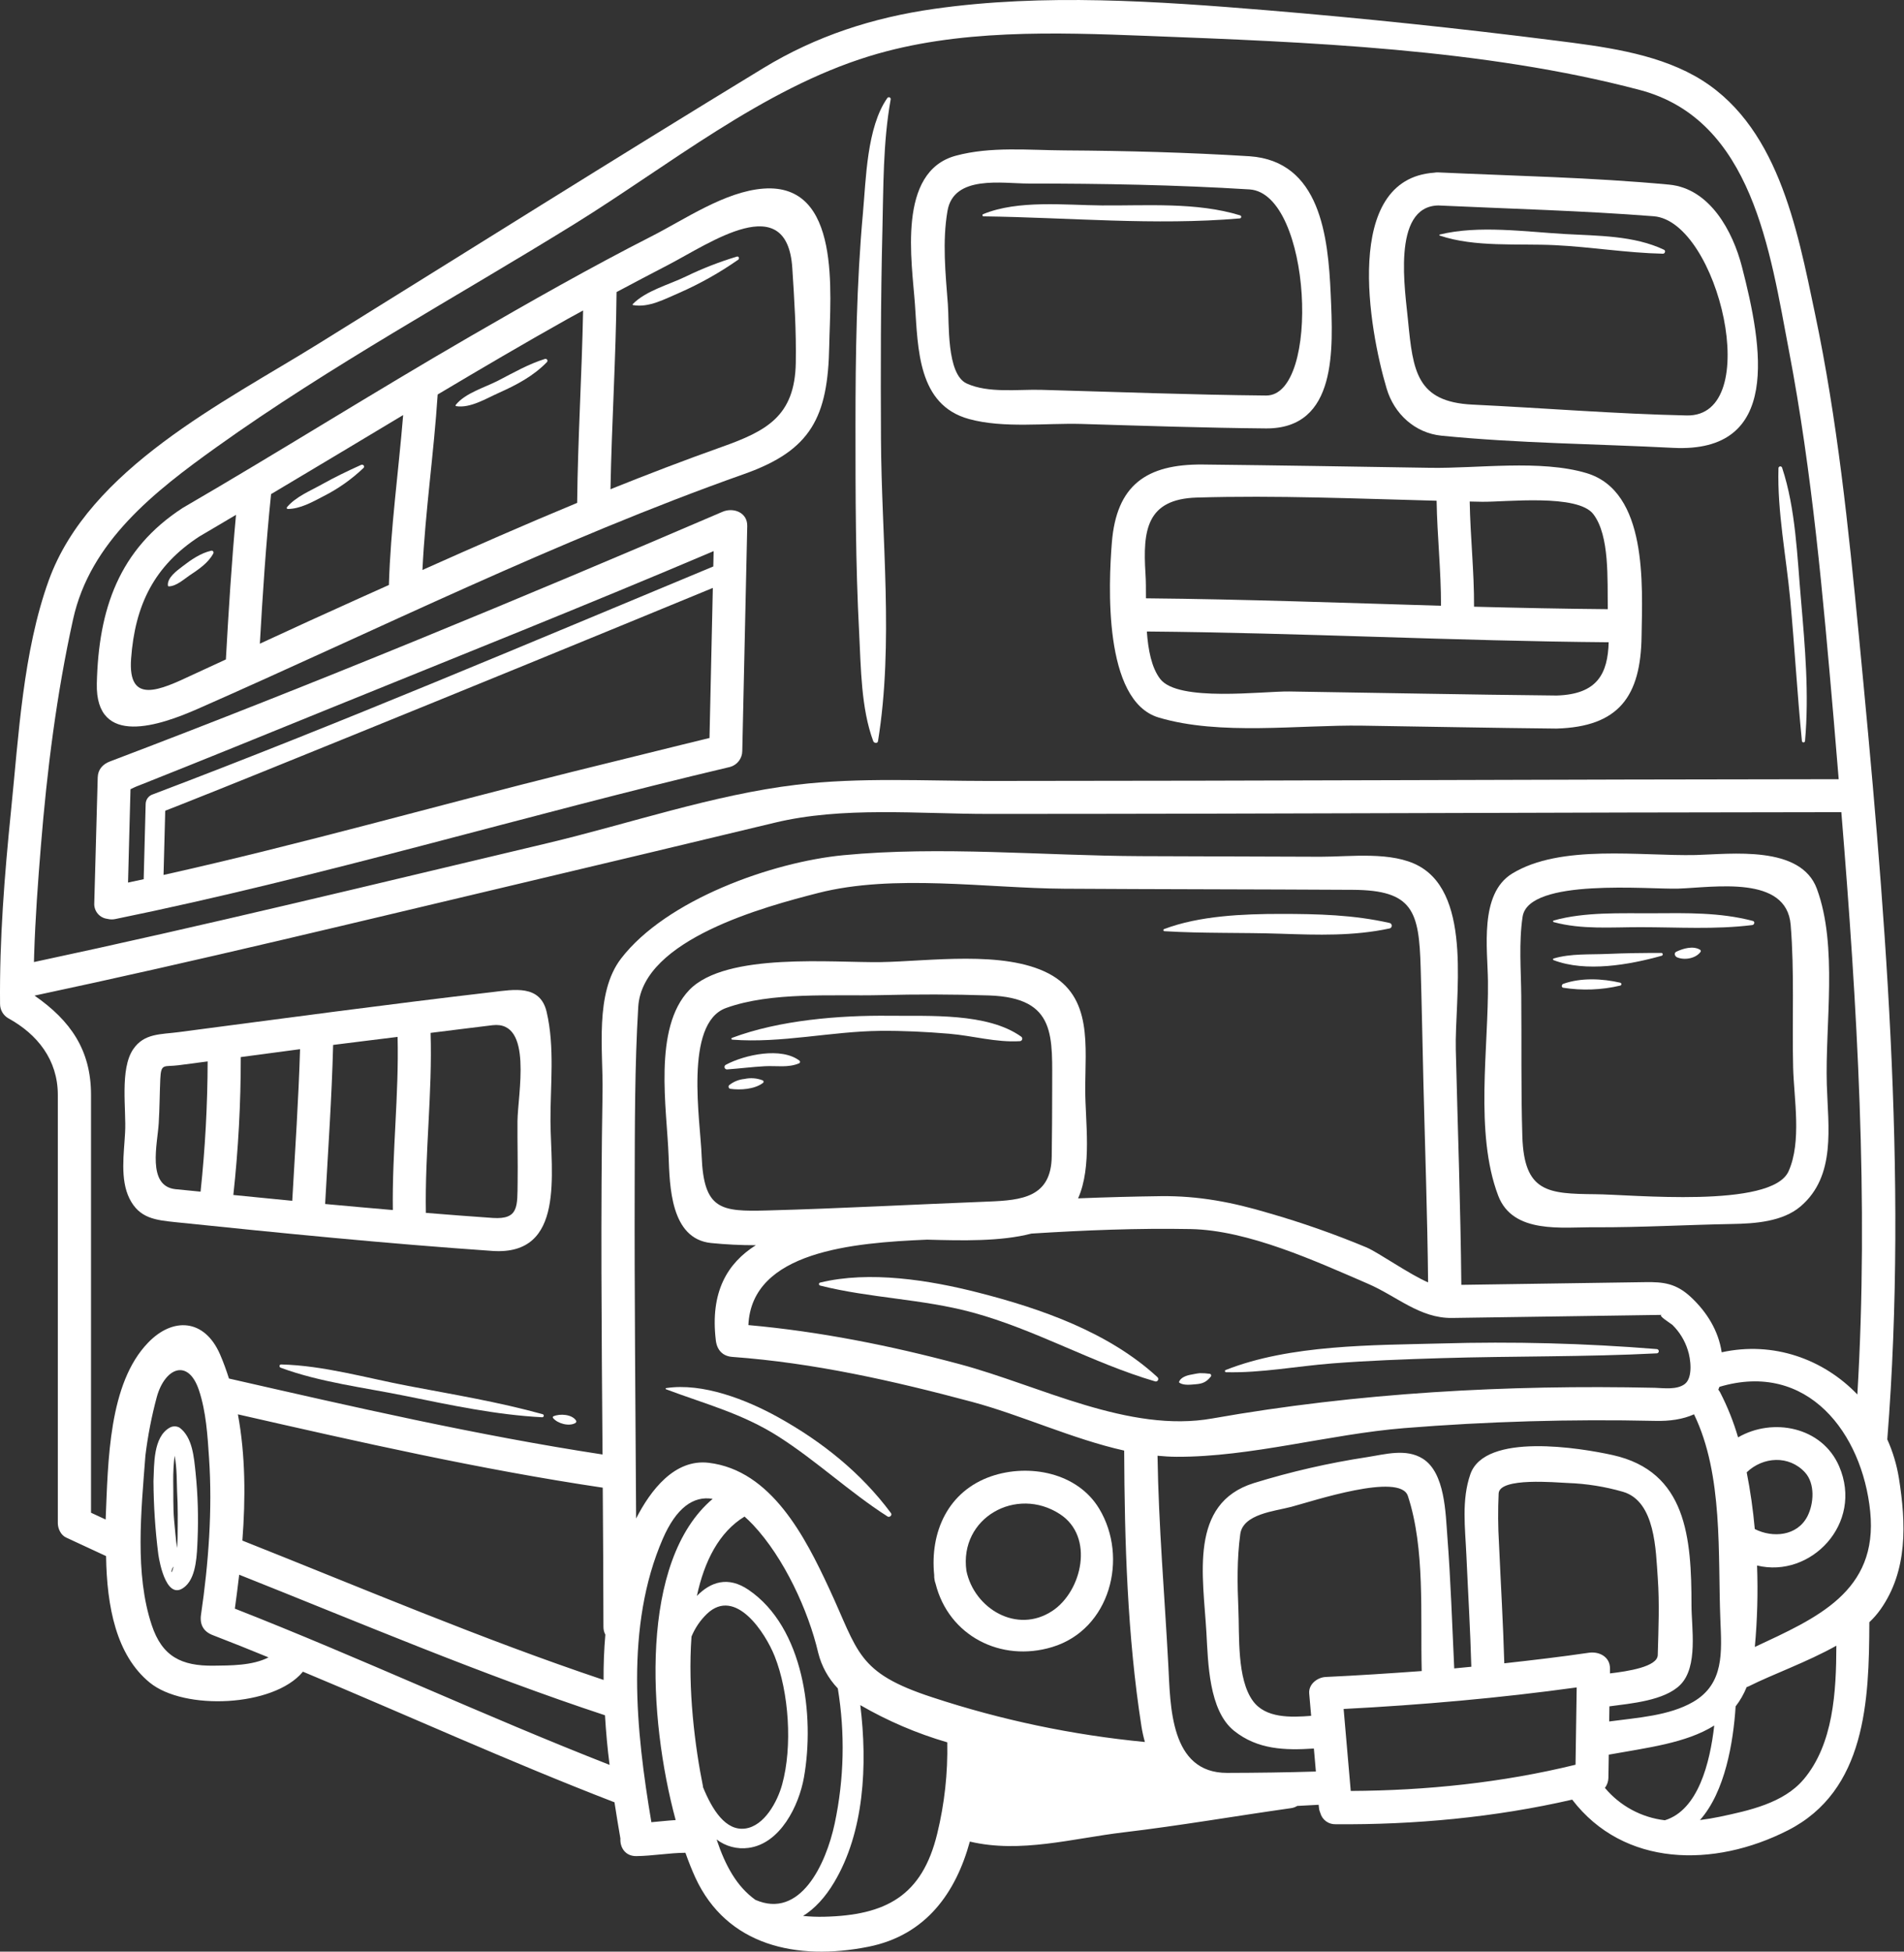 <?xml version="1.0" encoding="UTF-8"?> <svg xmlns="http://www.w3.org/2000/svg" width="325" height="333" viewBox="0 0 325 333" fill="none"><rect x="0" y="0" width="325" height="333" fill="#333333" stroke="none"/> <path d="M324.131 252.209C323.761 249.927 323.093 247.704 322.147 245.594C325.744 200.205 321.643 153.558 317.288 108.368C315.519 90.03 313.61 71.523 309.801 53.481C306.733 38.893 303.402 20.83 289.254 12.941C282.195 9.006 273.388 7.918 265.521 6.923C249.165 4.847 232.77 3.124 216.335 1.756C197.574 0.211 178.182 -1.156 159.438 1.515C149.006 3 139.314 6.132 130.3 11.617C104.886 27.081 79.696 42.934 54.418 58.615C38.192 68.687 15.22 79.936 8.321 99.031C3.924 111.199 3.183 125.558 1.88 138.344C0.771 149.258 -0.101 160.325 0.009 171.304C0.009 171.796 0.138 172.28 0.383 172.706C0.628 173.133 0.981 173.489 1.406 173.737C6.37 176.458 9.87 180.822 9.87 186.823C9.87 211.177 9.87 235.535 9.87 259.895C9.87 260.817 10.391 261.926 11.267 262.333L18.106 265.507C18.233 274.119 19.828 282.414 25.555 287.091C31.441 291.898 46.664 291.234 51.646 285.305L51.701 285.228C69.399 292.609 86.878 300.566 104.767 307.472C104.81 307.472 104.848 307.494 104.886 307.506C105.207 309.601 105.55 311.666 105.897 313.685C105.899 313.694 105.899 313.702 105.897 313.711C105.808 315.188 106.706 316.72 108.61 316.699C111.395 316.669 114.209 316.148 116.998 316.131C117.544 317.672 118.111 319.094 118.691 320.364C124.045 331.96 135.929 334.613 148.219 332.167C158.088 330.203 163.167 322.907 165.545 314.218C174.195 316.271 183.121 313.668 191.827 312.64C201.37 311.51 210.833 309.864 220.338 308.522C220.725 308.475 221.096 308.343 221.426 308.137C222.662 308.065 223.881 307.997 225.091 307.942C225.091 308.107 225.121 308.272 225.138 308.437C225.167 308.76 225.249 309.076 225.379 309.373C225.538 309.929 225.878 310.416 226.345 310.757C226.811 311.099 227.378 311.276 227.956 311.26C241.385 311.374 255.198 310.096 268.36 307.062C277.18 318.565 292.547 318.734 305.18 312.301C318.49 305.53 319.049 290.188 319.083 276.836C319.083 276.836 319.083 276.811 319.083 276.794C319.787 276.13 320.425 275.398 320.987 274.61C325.676 267.965 325.35 259.895 324.131 252.209ZM6.971 144.438C8.025 131.428 9.654 118.436 12.473 105.68C15.397 92.391 26.397 83.842 36.99 76.267C56.411 62.377 77.838 50.73 98.127 38.178C114.078 28.296 130.169 15.193 148.35 9.598C163.45 4.943 180.091 5.518 195.678 6.119C223.165 7.177 253.235 8.307 279.897 15.35C299.158 20.428 302.141 42.998 305.362 59.842C309.332 80.579 311.181 101.803 313.005 122.82C313.287 126.189 313.569 129.566 313.852 132.952C265.478 132.986 217.109 133.24 168.74 133.252C157.885 133.252 146.78 132.605 135.992 133.896C121.755 135.589 107.294 140.583 93.353 143.888C64.215 150.79 35.085 157.905 5.795 164.151C5.795 163.728 5.816 163.305 5.829 162.882C6.023 156.715 6.472 150.57 6.971 144.438ZM5.896 169.877C33.794 163.952 61.536 157.181 89.29 150.621C103.595 147.235 117.891 143.824 132.179 140.388C143.813 137.569 156.776 138.877 168.719 138.877C217.245 138.877 265.775 138.606 314.304 138.577C317.005 171.511 319.006 205.021 317.038 237.93C311.249 231.903 302.73 228.801 293.88 230.735C293.326 227.037 291.341 223.854 288.611 221.306C286.102 218.979 283.956 218.708 280.756 218.767L249.439 219.228C249.312 205.842 248.821 192.456 248.495 179.074C248.283 170.406 251.457 152.94 242.257 147.794C237.601 145.196 230.432 146.194 225.421 146.182C215.179 146.159 204.938 146.125 194.696 146.08C178.017 146.008 160.568 144.324 143.957 145.919C131.828 147.083 113.744 153.499 106.016 163.546C101.458 169.471 102.969 179.307 102.85 186.298C102.503 206.921 102.694 227.549 102.85 248.172C81.478 244.913 60.156 240.012 39.085 235.213C38.636 233.816 38.145 232.437 37.561 231.095C34.903 224.988 29.49 224.717 25.288 229.085C18.533 236.051 18.453 249.272 18.034 259.268L15.537 258.109V255.117C15.537 247.835 15.537 240.551 15.537 233.266V186.823C15.541 179.154 12.024 174.135 5.896 169.877ZM298.15 251.215C300.927 248.548 305.345 248.252 308.087 251.215C309.865 253.14 309.607 256.594 308.511 258.727C306.763 262.112 302.586 262.443 299.53 260.894C299.241 257.645 298.781 254.414 298.15 251.215ZM282.453 236.792C257.289 236.241 231.748 237.638 206.944 242.023C192.686 244.562 177.513 236.428 163.801 232.758C151.998 229.597 139.928 227.185 127.744 226.093C128.311 213.502 145.582 212.046 158.236 211.517C164.225 211.682 170.793 211.847 176.053 210.48C185.114 209.909 194.222 209.537 203.266 209.71C213.076 209.905 224.63 215.212 233.458 219.021C238.443 221.167 242.346 224.946 247.847 224.878L283.698 224.353C282.796 224.353 285.217 225.835 285.454 226.046C286.685 227.249 287.595 228.74 288.103 230.384C288.573 231.785 289.017 235.04 287.583 236.148C286.216 237.177 283.985 236.838 282.453 236.792ZM194.836 294.556C194.978 295.457 195.175 296.349 195.424 297.226C183.088 296.043 170.924 293.488 159.154 289.609C146.183 285.376 146.581 281.868 141.506 270.987C137.465 262.316 131.675 250.868 120.976 249.59C115.149 248.891 111.044 254.275 108.581 259.091C108.475 240.156 108.284 221.222 108.335 202.291C108.365 192.134 108.335 181.935 108.944 171.795C109.651 160.262 130.621 154.684 139.619 152.377C152.561 149.055 168.397 151.552 181.631 151.637C198.073 151.738 214.515 151.734 230.953 151.827C241.207 151.887 242.223 155.501 242.498 165.095C242.688 171.583 242.807 178.067 242.963 184.563C243.243 195.99 243.649 207.391 243.767 218.805C240.708 217.514 235.303 213.726 233.276 212.85C227.824 210.575 222.246 208.616 216.568 206.985C210.342 205.123 204.578 204.022 198.162 204.094C193.456 204.156 188.743 204.282 184.022 204.471C186.443 199.062 185.233 191.207 185.246 185.989C185.212 178.583 186.583 170.059 178.982 166.098C171.313 162.107 158.554 164.024 150.352 164.16C142.353 164.295 123.897 162.42 117.654 168.921C111.412 175.421 113.845 189.201 114.125 197.276C114.319 202.355 114.446 211.361 121.357 212.089C123.901 212.344 126.457 212.47 129.013 212.465C124.167 215.521 121.192 220.43 122.187 228.704C122.381 230.321 123.329 231.404 125.01 231.523C138.9 232.534 152.485 235.602 165.909 239.191C174.318 241.443 183.096 245.539 191.89 247.507C191.954 263.039 192.432 279.189 194.836 294.556ZM41.37 262.862C41.924 255.667 41.903 248.29 40.608 241.324C61.206 246.018 82.024 250.736 102.884 253.834C102.946 261.749 102.986 269.663 103.003 277.577C102.998 278.043 103.11 278.502 103.328 278.914C103.108 281.47 103.008 284.045 103.028 286.638C82.21 279.663 61.769 270.953 41.37 262.862ZM123.922 171.993C131.696 169.179 142.15 169.992 150.352 169.793C156.501 169.64 162.663 169.64 168.808 169.848C180.544 170.237 179.562 177.013 179.6 185.976C179.6 189.737 179.575 193.501 179.524 197.268C179.456 204.28 174.445 204.792 168.74 205.017C162.502 205.262 156.264 205.546 150.03 205.821C143.656 206.104 137.287 206.367 130.909 206.536C123.054 206.743 120.122 206.447 119.766 197.247C119.58 191.415 116.694 174.613 123.922 171.993ZM15.579 259.137C15.579 259.484 15.622 259.412 15.579 259.137V259.137ZM36.473 284.208C30.972 284.28 27.666 282.647 25.893 277.259C22.99 268.55 24.09 257.872 24.822 248.341C25.233 244.971 25.882 241.635 26.765 238.358C28.14 233.385 32.119 231.696 33.96 237.206C35.187 240.897 35.424 244.917 35.682 248.756C36.279 257.588 35.597 266.755 34.311 275.511C34.07 277.158 34.709 278.372 36.283 278.982C39.477 280.215 42.661 281.484 45.835 282.791C43.067 284.221 39.258 284.17 36.452 284.208H36.473ZM40.088 274.474C40.353 272.573 40.6 270.643 40.828 268.685C61.477 276.895 82.172 285.711 103.265 292.668C103.438 295.512 103.688 298.348 104.052 301.133C82.536 292.715 61.57 282.892 40.066 274.466L40.088 274.474ZM111.188 310.926C108.555 295.339 106.663 277.45 113.134 262.557C115.411 257.317 118.331 255.18 121.649 255.743C109.114 266.345 110.616 293.126 115.331 310.549C113.917 310.638 112.533 310.799 111.154 310.917L111.188 310.926ZM120.012 304.891C118.615 298.018 117.379 288.212 118.035 279.24C118.637 277.775 119.538 276.452 120.68 275.355C125.551 270.733 130.651 278.618 132.234 282.604C134.672 288.737 135.294 298.039 133.504 304.485C132.721 307.35 130.499 311.565 127.189 311.997C123.88 312.428 121.59 308.856 119.978 304.882L120.012 304.891ZM122.318 313.859C123.086 314.445 123.962 314.874 124.896 315.12C125.83 315.367 126.803 315.428 127.761 315.298C133.212 314.582 136.377 308.061 137.228 303.27C139.086 292.778 137.228 277.691 127.765 271.262C124.261 268.88 121.294 269.912 118.953 272.308C120.223 266.383 122.737 261.418 127.088 258.765C127.57 259.188 128.057 259.662 128.552 260.183C133.808 265.777 137.977 274.771 139.67 282.037C140.241 284.308 141.392 286.392 143.009 288.085C144.268 295.731 144.088 303.545 142.48 311.125C140.982 318.142 136.576 327.503 128.937 324.16C125.759 321.883 123.816 318.341 122.318 313.859ZM140.652 327.046C139.459 327.073 138.266 327.026 137.08 326.906C139.065 325.679 140.846 323.745 142.349 321.235C147.516 312.64 148.104 301.171 146.847 290.938C151.521 293.643 156.505 295.775 161.69 297.286C161.799 302.524 161.225 307.753 159.984 312.843C157.415 323.491 151.228 326.801 140.656 327.046H140.652ZM209.462 302.5C199.681 302.521 199.791 291.009 199.423 284.115C198.793 272.16 197.76 260.356 197.582 248.388C198.666 248.489 199.749 248.561 200.828 248.565C213.525 248.612 226.932 244.706 239.688 243.673C253.905 242.532 268.172 242.119 282.432 242.437C285.018 242.513 287.303 242.158 289.157 241.316C294.181 251.663 293.207 265.198 293.656 276.4C293.876 281.847 294.341 287.302 289.001 290.392C284.891 292.766 279.499 293.075 274.679 293.726L274.717 291.145C278.348 290.658 284.112 290.18 286.804 287.484C289.906 284.386 288.721 277.716 288.725 273.882C288.725 262.4 287.904 251.079 275.263 248.269C269.85 247.071 253.484 244.346 250.979 251.541C249.451 255.917 250.095 260.741 250.298 265.299C250.581 271.647 250.971 278.021 251.144 284.39C250.171 284.483 249.206 284.589 248.228 284.674C247.868 277.166 247.631 269.646 247.052 262.155C246.747 258.236 246.675 251.287 242.862 248.891C240.005 247.097 236.459 248.142 233.344 248.625C226.803 249.621 220.346 251.101 214.024 253.051C202.885 256.522 205.378 268.926 205.928 278.601C206.216 283.637 206.317 291.864 210.655 295.326C214.663 298.526 219.314 298.67 224.27 298.344L224.613 302.267C219.577 302.424 214.523 302.487 209.466 302.5H209.462ZM226.293 286.134C224.863 286.202 223.331 287.37 223.474 288.957L223.805 292.766C220.3 293.041 216.03 293.189 213.867 290.227C211.104 286.443 211.582 279.071 211.383 274.568C211.201 270.335 211.129 265.972 211.705 261.757C212.179 258.304 217.63 257.846 220.423 257.102C224.042 256.141 238.964 251.177 240.314 255.244C243.277 264.22 242.43 275.486 242.676 285.123C237.212 285.52 231.752 285.88 226.297 286.134H226.293ZM229.349 291.593C242.642 290.904 255.948 289.736 269.131 287.916C269.066 292.312 268.999 296.709 268.932 301.107C256.46 304.167 243.408 305.521 230.563 305.581L229.349 291.593ZM255.867 263.365C255.695 260.517 255.675 257.662 255.808 254.812C255.981 252.027 265.681 252.963 267.59 253.035C270.79 253.146 273.965 253.652 277.041 254.541C282.585 256.171 282.627 264.588 282.966 269.184C283.279 273.569 283.088 278.004 282.966 282.397C282.915 284.395 277.887 285.161 274.814 285.525V284.716C274.844 282.71 272.999 281.754 271.243 281.995C266.439 282.702 261.61 283.265 256.773 283.802C256.578 276.997 256.168 270.183 255.867 263.374V263.365ZM273.951 305.056C274.326 304.561 274.533 303.959 274.544 303.338C274.563 302.017 274.584 300.701 274.607 299.389C281.078 298.213 287.786 297.447 292.611 294.416C291.887 300.765 289.872 308.848 284.18 310.583C280.191 310.117 276.531 308.143 273.951 305.064V305.056ZM307.863 303.609C304.431 307.676 298.506 308.933 293.559 309.982C292.412 310.223 291.294 310.405 290.173 310.545C294.473 305.708 295.869 297.243 296.259 291.153C297.034 290.15 297.667 289.043 298.138 287.865C298.267 287.823 298.395 287.774 298.519 287.717C302.611 285.66 308.49 283.586 313.454 280.797C313.433 288.678 312.954 297.578 307.863 303.617V303.609ZM299.539 281.013C299.961 276.393 300.088 271.751 299.919 267.115C309.078 269.349 318.139 259.958 313.928 250.186C311.008 243.415 302.569 241.828 296.678 245.252C295.908 242.608 294.886 240.044 293.626 237.596C293.533 237.425 293.425 237.262 293.305 237.109C293.368 236.952 293.436 236.796 293.495 236.631C308.583 232.132 317.893 244.621 319.231 257.91C320.615 271.626 309.992 276.117 299.539 281.013Z" fill="white"></path> <path d="M30.654 243.598C30.396 243.45 30.105 243.372 29.807 243.372C29.51 243.372 29.218 243.45 28.961 243.598C26.121 245.198 26.324 249.947 26.197 252.714C26.221 256.896 26.496 261.072 27.023 265.22C27.26 266.871 28.563 273.511 31.708 270.599C33.566 268.877 33.616 265.055 33.722 262.74C33.887 258.891 33.773 255.036 33.379 251.204C33.104 248.639 32.859 245.24 30.654 243.598ZM29.718 259.338C29.52 257.154 29.617 254.907 29.566 252.714C29.552 251.268 29.631 249.822 29.803 248.385C30.226 250.395 30.171 253.32 30.226 254.437C30.383 257.057 30.345 259.693 30.315 262.317C30.315 262.918 30.269 263.519 30.218 264.128C29.998 262.537 29.862 260.925 29.718 259.338ZM29.634 267.29C29.566 267.518 29.511 267.751 29.431 267.98C29.173 268.741 29.211 267.7 29.634 267.29Z" fill="white"></path> <path d="M159.463 268.764C159.451 269.02 159.47 269.277 159.519 269.53C159.551 269.757 159.609 269.98 159.692 270.194C161.918 279.111 170.848 283.69 179.617 281.024C189.512 278.019 192.652 265.788 187.637 257.443C183.917 251.238 175.643 249.694 169.21 251.886C161.791 254.438 158.714 261.438 159.463 268.764ZM180.929 258.352C186.854 262.212 184.691 271.514 179.634 274.858C173.561 278.878 166.281 274.435 164.961 268.023C163.7 258.975 173.493 253.502 180.929 258.352Z" fill="white"></path> <path d="M255.723 203.988C258.237 210.628 266.706 209.35 272.288 209.405C280.1 209.439 287.896 208.981 295.704 208.842C299.543 208.778 304.287 208.457 307.355 205.833C313.445 200.627 312.036 192.252 311.825 185.061C311.52 174.76 313.737 161.455 310.132 151.661C307.381 144.154 295.438 145.736 289.432 145.889C280.122 146.096 266.397 143.984 258.115 149.054C252.456 152.521 253.929 161.929 253.984 167.439C254.115 178.696 251.673 193.289 255.723 203.988ZM259.9 156.414C260.908 149.749 281.561 151.784 286.47 151.619C292.619 151.412 304.947 149.27 305.654 157.794C306.318 165.835 305.883 174.109 306.077 182.184C306.221 187.503 307.563 194.795 305.294 199.853C302.412 206.269 278.314 203.789 272.284 203.763C264.243 203.683 260.146 203.471 259.854 193.885C259.608 185.912 259.744 177.909 259.668 169.932C259.63 165.475 259.236 160.82 259.9 156.401V156.414Z" fill="white"></path> <path d="M33.735 120.958C64.753 107.313 95.101 92.179 127.079 80.858C138.455 76.829 141.329 71.162 141.545 59.012C141.706 50.124 143.69 31.19 130.321 32.18C123.761 32.667 116.871 37.441 111.234 40.31C100.739 45.655 90.497 51.479 80.306 57.374C63.8 66.918 47.689 77.079 31.213 86.648C20.281 93.724 16.824 103.966 16.527 116.607C16.261 127.657 27.434 123.73 33.735 120.958ZM44.354 109.831C44.84 101.312 45.395 92.797 46.271 84.307C53.796 79.824 61.311 75.328 68.816 70.82C68.024 80.49 66.67 90.105 66.382 99.814L61.176 102.15C55.556 104.678 49.949 107.238 44.354 109.831ZM114.078 45.185C121.201 41.487 134.367 32.189 135.239 45.736C135.59 51.136 135.933 56.502 135.836 61.915C135.675 71.027 130.825 73.553 123.139 76.279C116.791 78.535 110.472 80.96 104.205 83.474C104.412 72.254 105.136 61.043 105.242 49.832C108.179 48.267 111.124 46.718 114.078 45.185ZM96.815 54.462C97.717 53.955 98.631 53.472 99.532 52.973C99.321 63.917 98.631 74.853 98.517 85.805C89.65 89.479 80.86 93.339 72.108 97.253C72.586 87.24 74.059 77.316 74.707 67.311C82.032 62.952 89.379 58.631 96.815 54.462ZM22.376 112.4C23.037 103.297 26.274 96.564 34.061 91.519C36.148 90.308 38.213 89.064 40.287 87.841C39.525 96.052 39.017 104.283 38.556 112.519L32.931 115.113C27.315 117.754 21.805 120.331 22.376 112.4Z" fill="white"></path> <path d="M22.11 204.529C23.802 207.89 26.532 208.173 29.956 208.533C47.985 210.399 66.022 212.198 84.127 213.446C96.502 214.233 94.022 200.179 93.963 191.333C93.929 185.146 94.725 178.739 93.307 172.657C92.215 167.959 87.703 168.848 84.081 169.271C66.2 171.354 48.353 173.77 30.481 176.11C27.421 176.512 24.611 176.288 22.749 179.005C20.404 182.421 21.585 189.399 21.352 193.255C21.17 196.793 20.459 201.22 22.11 204.529ZM67.055 206.463C63.201 206.133 59.348 205.789 55.497 205.431C55.992 196.382 56.631 187.351 56.864 178.29C60.533 177.816 64.207 177.384 67.867 176.923C68.109 186.763 66.915 196.615 67.055 206.463ZM49.885 204.889C46.542 204.57 43.19 204.239 39.83 203.894C40.682 196.08 41.106 188.225 41.099 180.364C44.459 179.915 47.833 179.467 51.218 179.018C50.956 187.664 50.372 196.272 49.885 204.889ZM88.33 191.346C88.304 194.795 88.406 198.24 88.355 201.685C88.296 205.824 88.584 208.101 84.123 207.813C80.314 207.551 76.505 207.255 72.696 206.946C72.51 196.708 73.814 186.466 73.5 176.237C77.03 175.814 80.555 175.336 84.081 174.925C91.034 174.126 88.368 186.733 88.33 191.333V191.346ZM27.095 191.617C27.243 189.133 27.252 186.644 27.358 184.16C27.484 181.333 27.967 182.082 30.481 181.756L35.445 181.104C35.425 188.528 35.021 195.945 34.235 203.327L29.943 202.904C25.021 202.371 26.892 195.138 27.095 191.617Z" fill="white"></path> <path d="M246.057 74.34C259.138 75.643 272.444 75.737 285.577 76.414C304.156 77.37 300.867 59.176 297.338 45.519C295.776 39.45 291.861 32.163 284.912 31.502C271.792 30.271 258.635 30.025 245.494 29.416C245.257 29.404 245.02 29.421 244.787 29.467C229.128 30.575 233.686 56.231 236.687 66.286C237.973 70.628 241.52 73.887 246.057 74.34ZM245.494 35.057C257.767 35.629 270.04 35.942 282.267 36.898C293.309 37.745 301.244 71.178 287.9 70.886C275.72 70.624 263.51 69.617 251.343 69.037C241.795 68.572 241.186 63.319 240.339 54.677C239.912 49.937 237.432 35.235 245.494 35.057Z" fill="white"></path> <path d="M165.376 71.489C171.301 73.127 178.538 72.162 184.606 72.336C195.119 72.653 205.623 73.004 216.14 73.102C228.316 73.127 227.546 59.462 227.144 50.248C226.712 40.281 225.336 27.509 213.309 26.662C202.805 26.011 192.305 25.727 181.784 25.664C175.655 25.63 169.117 24.957 163.162 26.565C153.069 29.278 155.663 44.67 156.175 51.924C156.704 59.525 156.653 69.081 165.376 71.489ZM161.728 35.998C162.777 29.79 171.123 31.318 175.55 31.318C188.153 31.318 200.731 31.538 213.317 32.321C223.898 33.078 225.447 67.502 216.14 67.486C203.321 67.367 190.514 66.868 177.704 66.516C173.759 66.411 168.715 67.13 165.007 65.433C161.512 63.825 162.045 54.937 161.795 51.941C161.393 46.668 160.83 41.238 161.728 35.998Z" fill="white"></path> <path d="M270.802 80.723C262.952 78.379 252.181 79.953 244.14 79.822C231.194 79.614 218.248 79.399 205.302 79.259C195.652 79.17 190.57 82.801 189.787 92.573C189.224 99.582 188.276 119.591 197.773 122.427C208.251 125.558 221.731 123.65 232.535 123.815C243.59 123.98 254.64 124.204 265.69 124.314C276.313 124.001 280.079 118.838 280.206 108.507C280.337 99.878 281.281 83.851 270.802 80.723ZM271.97 87.727C274.781 91.397 274.353 98.875 274.438 103.941C266.82 103.877 259.202 103.716 251.61 103.518C251.639 97.533 250.971 91.558 250.869 85.573L252.985 85.616C257.01 85.671 269.292 84.219 271.97 87.727ZM204.29 84.896C217.884 84.494 231.587 85.082 245.219 85.438C245.316 91.414 245.985 97.381 245.968 103.357C229.175 102.862 212.386 102.244 195.606 102.087C195.606 100.517 195.606 99.057 195.525 97.855C195.056 90.478 195.703 85.154 204.29 84.896ZM265.711 118.673C250.505 118.525 235.291 118.207 220.085 117.983C215.552 117.915 201.086 119.832 198.035 115.842C196.554 113.907 195.987 110.898 195.758 107.75C222.04 107.97 248.309 109.371 274.59 109.586C274.434 114.894 272.707 118.465 265.711 118.673Z" fill="white"></path> <path d="M18.322 156.779C18.764 156.895 19.228 156.906 19.676 156.813C54.934 149.618 89.603 139.118 124.633 130.857C125.226 130.689 125.749 130.333 126.122 129.842C126.495 129.351 126.699 128.752 126.702 128.136C126.984 115.346 127.267 102.555 127.549 89.763C127.6 87.414 125.162 86.53 123.317 87.33C88.795 102.142 53.88 116.599 18.749 129.93C17.535 130.392 16.713 131.297 16.68 132.652C16.479 139.801 16.283 146.948 16.091 154.091C16.049 154.74 16.256 155.38 16.671 155.879C17.086 156.379 17.677 156.701 18.322 156.779ZM97.721 131.682C74.495 137.459 51.307 144.074 27.916 149.288L28.187 138.962C28.187 138.695 28.187 138.496 28.216 138.323L30.612 137.387C39.85 133.735 49.047 129.985 58.252 126.253C79.412 117.667 100.553 109.021 121.675 100.314C121.488 108.778 121.301 117.242 121.112 125.707V125.918C119.512 126.302 117.914 126.693 116.317 127.09C110.118 128.608 103.919 130.139 97.721 131.682ZM56.402 120.831C78.223 111.969 100.133 103.255 121.814 94.033C121.793 94.905 121.772 95.781 121.755 96.653C89.993 109.849 58.273 123.349 26.109 135.529C25.756 135.637 25.446 135.852 25.223 136.145C25 136.439 24.874 136.795 24.864 137.163C24.755 141.446 24.642 145.73 24.526 150.016C23.637 150.211 22.744 150.401 21.855 150.587C21.943 147.125 22.033 143.662 22.126 140.197C22.177 138.352 22.227 136.507 22.274 134.662C22.626 134.488 23.121 134.239 23.857 133.968C34.713 129.668 45.56 125.237 56.402 120.831Z" fill="white"></path> <path d="M149.056 126.459C149.188 126.806 149.797 126.912 149.869 126.459C152.578 109.747 150.462 91.815 150.377 74.971C150.318 63.121 150.326 51.271 150.618 39.421C150.804 31.909 150.707 24.389 152.027 16.991C152.048 16.917 152.041 16.837 152.008 16.768C151.974 16.698 151.917 16.643 151.845 16.613C151.774 16.583 151.695 16.58 151.622 16.605C151.548 16.629 151.487 16.679 151.448 16.746C147.952 21.731 147.825 30.551 147.296 36.37C146.208 48.368 146.026 60.493 146.026 72.513C146.026 84.362 146.026 96.212 146.657 108.062C146.953 113.882 146.974 120.882 149.056 126.459Z" fill="white"></path> <path d="M218.603 159.318C224.951 159.529 231.033 159.741 237.224 158.408C237.324 158.379 237.411 158.319 237.473 158.236C237.535 158.153 237.569 158.052 237.569 157.949C237.569 157.845 237.535 157.744 237.473 157.662C237.411 157.579 237.324 157.518 237.224 157.489C231.016 156.084 224.951 155.936 218.603 155.936C212.255 155.936 204.734 156.237 198.712 158.522C198.67 158.535 198.634 158.563 198.61 158.6C198.586 158.637 198.577 158.682 198.583 158.726C198.589 158.769 198.61 158.809 198.643 158.839C198.676 158.868 198.719 158.885 198.763 158.886C205.318 159.284 212.009 159.098 218.603 159.318Z" fill="white"></path> <path d="M211.616 37.267C211.678 37.264 211.738 37.239 211.784 37.197C211.83 37.154 211.86 37.097 211.868 37.035C211.876 36.973 211.862 36.91 211.828 36.857C211.794 36.804 211.743 36.765 211.684 36.746C204.252 34.461 195.779 35.113 188.098 35.053C181.822 35.003 173.781 34.08 167.83 36.535C167.786 36.548 167.748 36.577 167.723 36.616C167.698 36.654 167.688 36.701 167.694 36.747C167.7 36.792 167.722 36.835 167.756 36.866C167.791 36.897 167.835 36.914 167.881 36.916C182.317 37.106 197.227 38.511 211.616 37.267Z" fill="white"></path> <path d="M265.398 41.83C271.56 42.127 277.696 43.159 283.854 43.29C284.201 43.29 284.37 42.774 284.04 42.617C278.919 40.175 272.736 40.247 267.184 39.934C260.412 39.553 252.371 38.381 245.744 40.023C245.726 40.029 245.71 40.04 245.699 40.055C245.688 40.071 245.682 40.089 245.682 40.108C245.682 40.127 245.688 40.145 245.699 40.16C245.71 40.175 245.726 40.187 245.744 40.192C251.749 42.228 259.109 41.526 265.398 41.83Z" fill="white"></path> <path d="M280.045 158.201C286.393 158.201 292.784 158.624 299.09 157.841C299.475 157.794 299.61 157.24 299.187 157.13C293.584 155.657 287.921 155.792 282.161 155.826C276.609 155.86 270.573 155.56 265.199 157.058C265.169 157.067 265.144 157.085 265.125 157.11C265.107 157.135 265.097 157.165 265.097 157.195C265.097 157.226 265.107 157.256 265.125 157.281C265.144 157.306 265.169 157.324 265.199 157.333C269.985 158.641 275.119 158.188 280.045 158.201Z" fill="white"></path> <path d="M150.216 175.893C154.152 175.855 158.084 176.054 161.998 176.38C166.078 176.723 170.014 177.899 174.102 177.649C174.189 177.643 174.272 177.609 174.34 177.553C174.407 177.497 174.455 177.422 174.478 177.338C174.501 177.253 174.497 177.164 174.467 177.082C174.436 177 174.382 176.929 174.31 176.879C168.562 172.766 158.587 173.396 151.833 173.316C143.267 173.218 132.983 174.065 124.967 177.082C124.929 177.091 124.896 177.114 124.874 177.146C124.852 177.178 124.842 177.217 124.848 177.256C124.853 177.295 124.872 177.33 124.902 177.355C124.932 177.38 124.971 177.393 125.01 177.391C133.321 178.039 141.866 175.978 150.216 175.893Z" fill="white"></path> <path d="M124.163 182.465C126.279 182.313 128.396 182.042 130.541 181.924C132.556 181.814 134.536 182.233 136.432 181.416C136.467 181.394 136.497 181.365 136.519 181.331C136.541 181.297 136.555 181.258 136.56 181.217C136.566 181.177 136.562 181.135 136.549 181.097C136.537 181.058 136.515 181.022 136.487 180.993C133.398 178.601 127.122 179.96 123.939 181.653C123.84 181.69 123.759 181.763 123.711 181.857C123.663 181.951 123.652 182.06 123.68 182.161C123.708 182.263 123.773 182.351 123.863 182.407C123.952 182.463 124.059 182.484 124.163 182.465Z" fill="white"></path> <path d="M127.083 184.097C126.125 184.185 125.214 184.553 124.464 185.155C124.419 185.201 124.387 185.259 124.371 185.321C124.354 185.384 124.355 185.45 124.371 185.512C124.388 185.575 124.42 185.632 124.465 185.678C124.51 185.725 124.567 185.759 124.629 185.777C126.415 186.022 128.755 185.866 130.215 184.791C130.257 184.765 130.291 184.727 130.312 184.682C130.333 184.638 130.341 184.588 130.335 184.539C130.329 184.49 130.308 184.444 130.277 184.406C130.245 184.368 130.203 184.34 130.156 184.325C129.176 183.949 128.108 183.87 127.083 184.097Z" fill="white"></path> <path d="M108.056 52.055C110.765 52.546 113.515 50.997 115.962 49.96C119.486 48.41 122.849 46.52 126.005 44.314C126.267 44.136 126.11 43.679 125.78 43.781C122.801 44.679 119.897 45.811 117.096 47.167C114.218 48.572 110.278 49.575 108.014 51.881C107.999 51.893 107.987 51.908 107.981 51.926C107.974 51.944 107.973 51.963 107.978 51.982C107.982 52 107.992 52.017 108.006 52.03C108.02 52.043 108.037 52.051 108.056 52.055Z" fill="white"></path> <path d="M77.855 69.299C80.246 69.692 82.976 67.999 85.101 67.051C88.144 65.693 91.026 64.186 93.358 61.782C93.406 61.731 93.436 61.665 93.444 61.594C93.452 61.524 93.437 61.453 93.401 61.392C93.365 61.331 93.311 61.283 93.246 61.255C93.181 61.227 93.109 61.22 93.04 61.236C90.171 62.134 87.687 63.573 85.02 64.948C82.777 66.108 79.4 67.064 77.8 69.079C77.745 69.146 77.75 69.282 77.855 69.299Z" fill="white"></path> <path d="M61.642 79.321C59.361 80.35 57.16 81.408 54.98 82.626C52.958 83.761 50.494 84.743 48.988 86.537C48.964 86.563 48.949 86.594 48.943 86.629C48.937 86.663 48.941 86.698 48.954 86.73C48.967 86.762 48.99 86.789 49.018 86.809C49.047 86.829 49.08 86.84 49.115 86.842C51.231 86.842 53.347 85.644 55.188 84.683C57.701 83.418 60.012 81.788 62.048 79.846C62.336 79.567 61.972 79.173 61.642 79.321Z" fill="white"></path> <path d="M32.351 98.185C33.841 97.191 35.551 96.069 36.41 94.431C36.44 94.376 36.453 94.314 36.448 94.252C36.443 94.19 36.42 94.131 36.382 94.081C36.343 94.032 36.292 93.995 36.233 93.974C36.174 93.954 36.111 93.951 36.05 93.966C34.264 94.368 32.58 95.527 31.154 96.636C30.231 97.351 28.508 98.553 28.665 99.912C28.666 99.947 28.681 99.981 28.706 100.006C28.731 100.032 28.765 100.046 28.8 100.047C30.057 100.047 31.369 98.85 32.351 98.185Z" fill="white"></path> <path d="M283.638 163.075C283.696 163.059 283.746 163.023 283.779 162.974C283.812 162.924 283.826 162.865 283.818 162.806C283.81 162.747 283.781 162.692 283.737 162.653C283.692 162.614 283.634 162.592 283.575 162.592C280.515 162.592 277.464 162.626 274.404 162.761C271.344 162.897 268.153 162.673 265.195 163.54C265.163 163.548 265.134 163.566 265.113 163.593C265.093 163.619 265.082 163.651 265.082 163.684C265.082 163.717 265.093 163.749 265.113 163.775C265.134 163.802 265.163 163.82 265.195 163.828C270.697 165.927 278.124 164.628 283.638 163.075Z" fill="white"></path> <path d="M266.837 167.869C266.545 167.971 266.473 168.47 266.837 168.534C270.075 169.042 273.381 168.917 276.571 168.165C276.625 168.151 276.673 168.119 276.707 168.075C276.742 168.03 276.76 167.976 276.76 167.92C276.76 167.864 276.742 167.809 276.707 167.765C276.673 167.721 276.625 167.689 276.571 167.674C273.494 166.963 269.872 166.79 266.837 167.869Z" fill="white"></path> <path d="M286.131 162.388C285.678 162.604 285.889 163.184 286.258 163.341C287.527 163.874 289.449 163.561 290.282 162.401C290.3 162.373 290.311 162.341 290.316 162.308C290.321 162.275 290.32 162.241 290.311 162.209C290.303 162.176 290.288 162.146 290.268 162.119C290.248 162.093 290.223 162.071 290.194 162.054C289.013 161.33 287.299 161.83 286.131 162.388Z" fill="white"></path> <path d="M132.818 241.814C127.418 238.822 119.948 235.889 113.697 236.845C113.583 236.845 113.608 237.019 113.697 237.048C120.439 239.588 126.664 241.153 132.881 245.115C139.39 249.266 145.002 254.591 151.503 258.755C151.845 258.975 152.349 258.522 152.082 258.175C146.974 251.289 140.304 245.97 132.818 241.814Z" fill="white"></path> <path d="M166.928 220.535C158.642 218.419 148.409 216.785 139.987 218.842C139.93 218.857 139.881 218.89 139.845 218.936C139.81 218.982 139.79 219.038 139.79 219.096C139.79 219.154 139.81 219.211 139.845 219.257C139.881 219.303 139.93 219.336 139.987 219.35C148.51 221.504 157.427 221.614 165.993 223.938C176.785 226.866 186.46 232.559 197.125 235.686C197.219 235.725 197.324 235.729 197.421 235.696C197.518 235.663 197.6 235.597 197.651 235.509C197.703 235.42 197.721 235.317 197.702 235.216C197.683 235.116 197.628 235.026 197.548 234.962C189.253 227.319 177.699 223.278 166.928 220.535Z" fill="white"></path> <path d="M282.822 230.19C270.567 229.195 258.267 228.874 245.977 229.229C234.313 229.534 220.228 229.403 209.225 233.753C209.181 233.767 209.143 233.795 209.118 233.834C209.093 233.873 209.082 233.92 209.088 233.965C209.094 234.011 209.117 234.053 209.151 234.084C209.185 234.115 209.229 234.133 209.276 234.134C215.264 234.287 221.375 233.102 227.355 232.636C233.551 232.154 239.764 231.925 245.977 231.735C258.279 231.362 270.523 231.548 282.822 230.914C282.911 230.904 282.993 230.862 283.053 230.795C283.113 230.728 283.146 230.642 283.146 230.552C283.146 230.462 283.113 230.375 283.053 230.309C282.993 230.242 282.911 230.2 282.822 230.19Z" fill="white"></path> <path d="M204.802 234.296C204.251 234.347 203.701 234.483 203.155 234.58C202.474 234.711 201.488 235.071 201.255 235.786C201.249 235.813 201.251 235.841 201.261 235.866C201.272 235.891 201.291 235.912 201.314 235.926C202.034 236.429 203.274 236.252 204.095 236.188C205.276 236.099 205.948 235.799 206.659 234.897C206.699 234.856 206.726 234.804 206.737 234.748C206.747 234.692 206.741 234.634 206.719 234.581C206.697 234.529 206.66 234.484 206.612 234.452C206.565 234.42 206.509 234.403 206.452 234.402C205.906 234.322 205.354 234.287 204.802 234.296Z" fill="white"></path> <path d="M307.576 126.443C307.584 126.507 307.615 126.566 307.664 126.609C307.712 126.652 307.775 126.676 307.84 126.676C307.905 126.676 307.968 126.652 308.016 126.609C308.065 126.566 308.096 126.507 308.105 126.443C308.82 118.376 308.105 110.361 307.415 102.32C306.771 95.04 306.522 86.788 304.194 79.805C304.173 79.732 304.126 79.669 304.062 79.627C303.998 79.586 303.922 79.569 303.847 79.579C303.771 79.589 303.702 79.626 303.652 79.683C303.601 79.74 303.573 79.813 303.572 79.889C303.352 87.275 304.901 94.969 305.582 102.32C306.327 110.357 306.776 118.41 307.576 126.443Z" fill="white"></path> <path d="M92.634 241.3C85.088 239.205 77.352 237.936 69.662 236.471C62.599 235.13 55.192 232.98 47.985 232.81C47.651 232.81 47.625 233.259 47.909 233.365C54.621 235.853 62.192 236.751 69.192 238.177C76.924 239.747 84.665 241.414 92.562 241.821C92.625 241.819 92.685 241.794 92.732 241.752C92.778 241.71 92.809 241.653 92.817 241.591C92.826 241.528 92.812 241.465 92.779 241.412C92.745 241.359 92.694 241.319 92.634 241.3Z" fill="white"></path> <path d="M98.216 242.801C98.251 242.781 98.282 242.754 98.307 242.722C98.332 242.689 98.35 242.652 98.36 242.613C98.371 242.573 98.373 242.532 98.367 242.492C98.361 242.452 98.347 242.413 98.326 242.378C97.619 241.299 95.541 241.168 94.445 241.667C94.421 241.681 94.401 241.701 94.386 241.724C94.371 241.748 94.361 241.774 94.357 241.802C94.353 241.829 94.356 241.857 94.365 241.884C94.373 241.91 94.388 241.935 94.407 241.955C95.165 242.899 97.154 243.436 98.216 242.801Z" fill="white"></path> </svg> 
